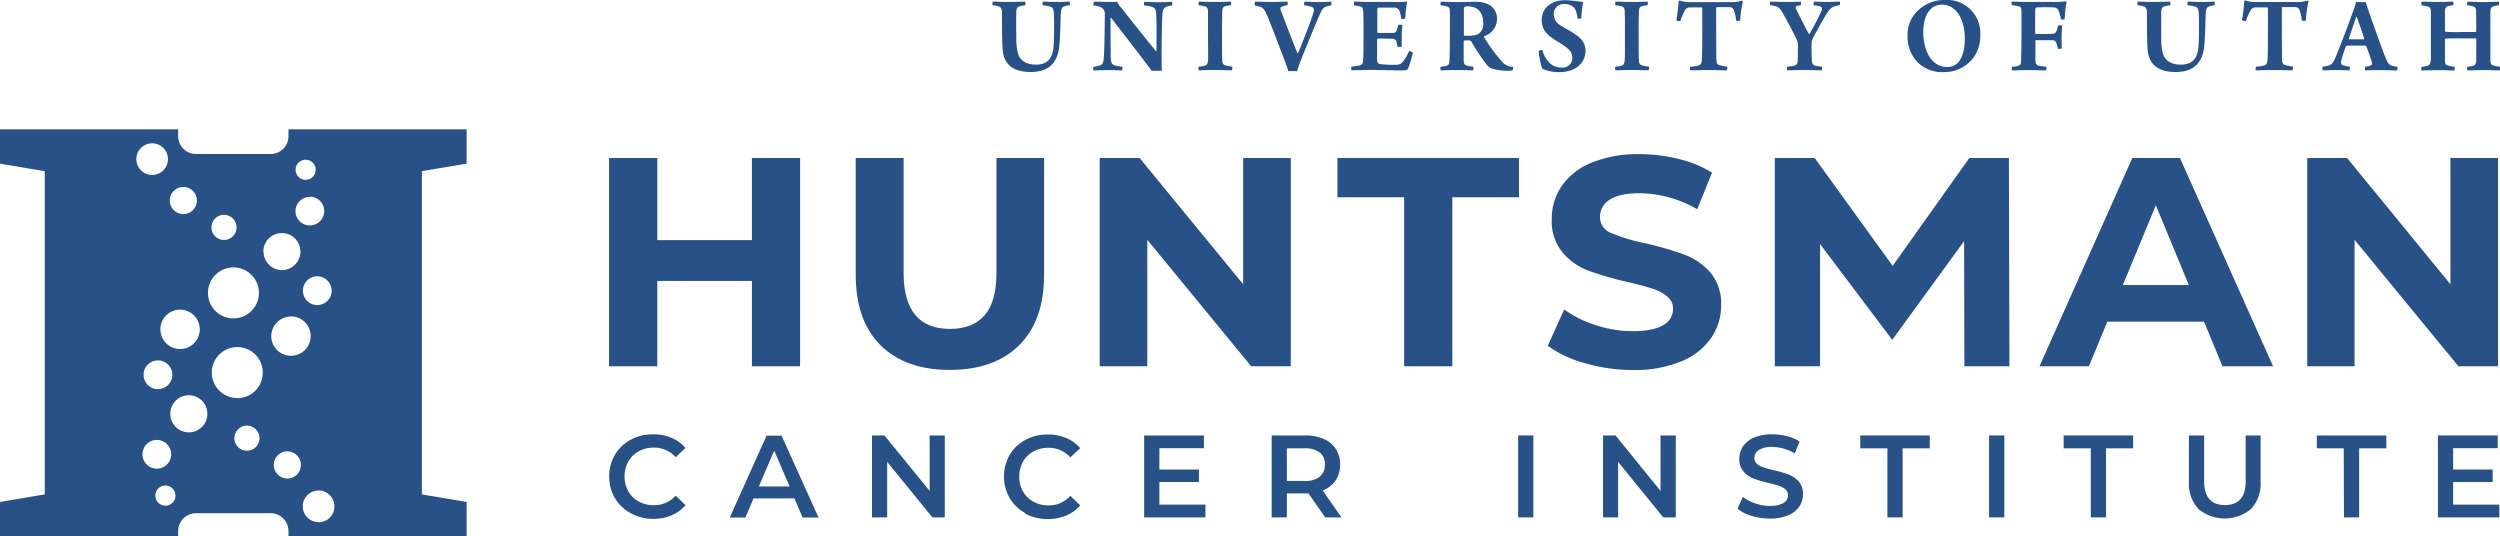 <svg id="Layer_1" data-name="Layer 1" xmlns="http://www.w3.org/2000/svg" viewBox="0 0 521.87 111.94"><defs><style>.cls-1{fill:#285187;}</style></defs><path class="cls-1" d="M214.61,13c.72,0,2.08.07,3.39.07s2.55-.07,3.37-.07a1.07,1.07,0,0,1,0,.75c-.42.07-.8.14-1.08.21-.56.12-.75.49-.77,1.24-.05,1.87,0,4.35,0,5.59a13.63,13.63,0,0,0,.28,2.76c.33,1.52,1.54,2.6,3.81,2.6,1.69,0,3.47-.56,3.7-3.91.12-1.75.14-5.1.05-6.74-.05-1-.26-1.38-1-1.52a11.5,11.5,0,0,0-1.31-.23,1.21,1.21,0,0,1,0-.75c.73,0,1.71.07,2.88.07,1.52,0,2.22-.07,2.71-.07a.89.89,0,0,1,0,.75,9.77,9.77,0,0,0-1,.21c-.61.16-.79.54-.84,1.69-.07,2.1-.12,4.84-.28,6.43-.35,4.23-2.79,5.61-6,5.61-4.05,0-5.53-1.94-5.81-4.3-.21-1.64-.16-6-.18-8.24,0-.61-.19-1-.73-1.17a7.84,7.84,0,0,0-1.22-.23A1.13,1.13,0,0,1,214.61,13Z" transform="translate(-7.37 -12.66)"/><path class="cls-1" d="M235.79,13c.74,0,1.89.07,3.27.07.63,0,1.24,0,1.52-.05a4.53,4.53,0,0,0,.87,1.29c2,2.55,5.85,7.39,7.27,9.06,0,0,.05,0,.07,0,0-3,.05-6.46-.09-8-.07-.78-.28-1.13-1-1.31a9.38,9.38,0,0,0-1.47-.26,1.36,1.36,0,0,1,0-.75c.59,0,1.67.07,3.14.07,1.15,0,2.24-.07,2.67-.07a1.37,1.37,0,0,1,0,.75,8.77,8.77,0,0,0-1,.21c-.66.21-.87.51-1,1.38-.14,2-.17,5.38-.19,8.84,0,1.06,0,2.41.05,3.23a16.64,16.64,0,0,0-2.11,0c-1.33-1.88-7-9.15-8.47-11.07a.07.07,0,0,0-.12,0c0,2.53,0,7.42.05,8.49s.38,1.34,1,1.48a12.28,12.28,0,0,0,1.38.23,1.09,1.09,0,0,1-.05.77c-.74,0-1.8-.07-2.94-.07s-2.32.07-3,.07a1.19,1.19,0,0,1,0-.77,6.6,6.6,0,0,0,1.31-.26c.51-.16.74-.53.81-1.33.15-1.24.21-5.5.24-9.43a1.52,1.52,0,0,0-.77-1.38,4.73,4.73,0,0,0-1.62-.4A1.43,1.43,0,0,1,235.79,13Z" transform="translate(-7.37 -12.66)"/><path class="cls-1" d="M257.64,13c.73,0,1.85.07,3.32.07,1.92,0,2.84-.07,3.35-.07a1.2,1.2,0,0,1,0,.75,10.06,10.06,0,0,0-1.22.21c-.51.19-.56.51-.58,1.19s-.05,2.58-.05,4.61c0,2.65,0,4.54.05,5.41,0,.51.07,1,.75,1.17a11.55,11.55,0,0,0,1.33.23,1,1,0,0,1-.09.77c-.82,0-1.85-.07-3.35-.07-1.85,0-2.69.07-3.53.07a.87.87,0,0,1,0-.77,8.09,8.09,0,0,0,1.1-.16c.63-.14.75-.4.82-1.2s0-3.34,0-5.64,0-3.55,0-4.58c-.05-.52-.17-.87-.61-1a8.74,8.74,0,0,0-1.31-.23A1.07,1.07,0,0,1,257.64,13Z" transform="translate(-7.37 -12.66)"/><path class="cls-1" d="M269.39,13c.7,0,2.18.07,3.32.07,1.48,0,3-.07,3.39-.07.12.07.12.66,0,.75a6.35,6.35,0,0,0-1.22.33c-.21.11-.28.35-.16.68.54,1.56,3,7.79,3.48,9,0,0,.1,0,.12,0,.61-1.33,2.69-6.65,3.18-8.33.26-.79.19-1.22-.47-1.38a10.05,10.05,0,0,0-1.4-.28,1.25,1.25,0,0,1,.09-.77c.38,0,1.24.09,2.86.09,1.43,0,2.13-.07,2.67-.07a1.2,1.2,0,0,1,0,.75,6.42,6.42,0,0,0-1.15.3c-.66.31-.89.8-1.4,2-.75,1.7-2.18,5.21-3.37,8.14-.61,1.52-1,2.62-1.22,3.32a10.82,10.82,0,0,0-1.8,0c-.3-1-.68-2-1.15-3.23-1.24-3.2-2.41-6.32-3.11-8s-1-2.06-1.73-2.27a6.8,6.8,0,0,0-1-.21A1.22,1.22,0,0,1,269.39,13Z" transform="translate(-7.37 -12.66)"/><path class="cls-1" d="M290.08,13c.82,0,2.2.07,3.39.07h4.68A25.75,25.75,0,0,0,301,13a.11.11,0,0,1,.09.1,27.72,27.72,0,0,0-.37,3.41,1.32,1.32,0,0,1-.85.07,5.38,5.38,0,0,0-.37-1.63,1.08,1.08,0,0,0-1-.71c-.56,0-3,0-3.37,0-.14,0-.25.31-.25.43,0,1.45,0,3.27,0,4.67,0,.1.07.19.14.19.72,0,2.41,0,3.18,0,.49,0,.68-.26.82-.78a8.34,8.34,0,0,0,.21-.86,1.42,1.42,0,0,1,.89,0c-.05.54-.14,1.48-.14,2.25s0,1.66,0,2.27a1.33,1.33,0,0,1-.86,0c-.17-.65-.14-.65-.24-1a.85.85,0,0,0-.79-.65c-.52-.05-2.36-.05-3.11-.05-.07,0-.14.14-.14.19,0,1.31,0,3.18,0,4.3a.81.81,0,0,0,.51.82,22.24,22.24,0,0,0,3.09.17c1.05,0,1.36-.14,1.85-.73a9.73,9.73,0,0,0,1.22-2.13,1.5,1.5,0,0,1,.79.31,21.55,21.55,0,0,1-1,3.34c-.12.24-.26.38-1.31.38-2,0-4-.1-6.5-.1-1.34,0-2.86.07-4,.07a1.44,1.44,0,0,1,0-.77,10.75,10.75,0,0,0,1.73-.26c.47-.11.68-.39.71-1.19.07-1,.07-3,.07-5.62,0-1.87,0-3.79-.07-4.49s-.19-.91-.66-1a8.35,8.35,0,0,0-1.24-.21A1,1,0,0,1,290.08,13Z" transform="translate(-7.37 -12.66)"/><path class="cls-1" d="M313,21.11a.21.21,0,0,0-.09.14c0,1.4,0,3.08,0,4,.05.72.19,1,.7,1.12a10.1,10.1,0,0,0,1.27.21c.11.07.07.73-.05.77-.49,0-1.61-.07-3.37-.07s-2.83.07-3.32.07c-.09-.09-.14-.68,0-.75.44-.07.82-.11,1.1-.18.51-.12.68-.42.72-1.2s.07-3.83.07-5.24c0-2.29,0-4,0-5,0-.63-.21-.93-.7-1a11.22,11.22,0,0,0-1.2-.21c-.11-.14-.07-.7.05-.75.56,0,2.25.07,3.09.07,1.75,0,3-.05,4.26-.05,2.83,0,4.35,1.5,4.35,3.58a3.87,3.87,0,0,1-2.72,3.61s0,.14,0,.18a34.09,34.09,0,0,0,3.74,5.1,3,3,0,0,0,2.34,1.1,1.61,1.61,0,0,1-.16.78,11.46,11.46,0,0,1-4.4-.45,3.26,3.26,0,0,1-1.14-1,48.67,48.67,0,0,1-2.93-4.44.76.76,0,0,0-.65-.42Zm.12-7a.58.58,0,0,0-.17.35c0,.61,0,2.81,0,5.48a.16.16,0,0,0,.14.16,7.23,7.23,0,0,0,2.69-.23,2.48,2.48,0,0,0,1.21-2.5c0-2-1.1-3.37-3.13-3.37A1.93,1.93,0,0,0,313.13,14.06Z" transform="translate(-7.37 -12.66)"/><path class="cls-1" d="M331.24,26.14a3.87,3.87,0,0,0,2.2.63,2,2,0,0,0,2.15-2c0-1.24-.63-1.94-2.78-3.25s-3.61-2.34-3.61-4.68c0-2.67,2.2-4.14,4.85-4.14a28.82,28.82,0,0,1,3.81.4,21,21,0,0,0-.4,3.39.94.94,0,0,1-.77,0c-.21-1.4-.47-2.08-1-2.48a3,3,0,0,0-1.82-.51,2.07,2.07,0,0,0-2.16,2.13,2.74,2.74,0,0,0,1.5,2.38c1,.64,1.78,1,2.71,1.62,1.55,1,2.42,2,2.42,3.67,0,2.41-2,4.42-5.48,4.42A8.37,8.37,0,0,1,329.3,27a16.72,16.72,0,0,1-.73-3.67,1.05,1.05,0,0,1,.77-.23A5.71,5.71,0,0,0,331.24,26.14Z" transform="translate(-7.37 -12.66)"/><path class="cls-1" d="M344.63,13c.72,0,1.84.07,3.32.07,1.92,0,2.83-.07,3.34-.07a1.13,1.13,0,0,1,0,.75,9.52,9.52,0,0,0-1.21.21c-.52.19-.56.51-.59,1.19s-.05,2.58-.05,4.61c0,2.65,0,4.54.05,5.41,0,.51.07,1,.75,1.17a11.55,11.55,0,0,0,1.33.23.93.93,0,0,1-.09.77c-.82,0-1.85-.07-3.35-.07-1.84,0-2.69.07-3.53.07a.87.87,0,0,1,0-.77,8.09,8.09,0,0,0,1.1-.16c.63-.14.75-.4.82-1.2s.05-3.34.05-5.64,0-3.55-.05-4.58c0-.52-.16-.87-.61-1a8.74,8.74,0,0,0-1.31-.23A1,1,0,0,1,344.63,13Z" transform="translate(-7.37 -12.66)"/><path class="cls-1" d="M367.81,27.35c-.84,0-2.13-.07-3.67-.07-2,0-3.2.07-3.93.07a.93.93,0,0,1,0-.75,13,13,0,0,0,1.57-.23c.65-.14.82-.47.86-1.52.1-2.18.07-6.74.07-10.46,0-.05-.07-.19-.11-.19-.42,0-1.88,0-2.51,0A1.23,1.23,0,0,0,359,15a13.8,13.8,0,0,0-.86,2.06c-.1.09-.77-.05-.82-.22.19-1,.4-2.9.47-3.93,0,0,.16-.16.23-.14a5.6,5.6,0,0,0,2.06.33h8.4a7.66,7.66,0,0,0,2.53-.3c.07,0,.16.11.18.16a25.35,25.35,0,0,0-.56,4,1.34,1.34,0,0,1-.84,0,8.31,8.31,0,0,0-.45-2.08.92.92,0,0,0-.88-.73c-.8,0-2.32,0-2.74,0a.22.22,0,0,0-.1.19c0,3.35,0,9.43.05,10.79,0,.58.17,1,.66,1.14a7.37,7.37,0,0,0,1.56.28A.9.9,0,0,1,367.81,27.35Z" transform="translate(-7.37 -12.66)"/><path class="cls-1" d="M376.87,13c.75,0,1.94.07,3.14.07s2.88-.05,3.25-.07a1,1,0,0,1,0,.75,6.1,6.1,0,0,0-.75.16c-.35.1-.32.35-.18.68.49,1.06,2.24,4.45,2.62,5.12a.15.15,0,0,0,.16,0,46.31,46.31,0,0,0,2.55-4.93c.12-.45.07-.7-.49-.82a9.38,9.38,0,0,0-1.17-.21,1.14,1.14,0,0,1,.07-.75c.63,0,1.66.07,2.74.07s1.85-.07,2.59-.07c.1.05.1.66,0,.75a8.21,8.21,0,0,0-1,.21c-.68.21-1,.49-1.69,1.52-.91,1.47-2.41,4.17-2.92,5.22a2,2,0,0,0-.26,1c0,1.06,0,2.06.05,3.26,0,.79.11,1.26.77,1.42.37.07.79.14,1.36.21a1.13,1.13,0,0,1-.08.75c-.72,0-2.29-.07-3.67-.07-1.8,0-2.62.07-3.51.07a1.08,1.08,0,0,1,0-.75,11.13,11.13,0,0,0,1.48-.23c.63-.14.72-.63.72-1.31.05-1.1,0-2,.05-3a3.27,3.27,0,0,0-.28-1.17c-.49-1.07-1.83-3.58-2.69-5.12s-1.15-1.66-1.83-1.83a5.86,5.86,0,0,0-1-.18A1.14,1.14,0,0,1,376.87,13Z" transform="translate(-7.37 -12.66)"/><path class="cls-1" d="M407.57,25.57a7.79,7.79,0,0,1-2-5.45,6.83,6.83,0,0,1,1.91-5,7.91,7.91,0,0,1,5.92-2.46,6.93,6.93,0,0,1,7.35,7.28,7.71,7.71,0,0,1-1.43,4.77,7.6,7.6,0,0,1-6.22,3A7.3,7.3,0,0,1,407.57,25.57Zm8.36.33c1.17-1.1,1.59-3.11,1.59-5.17,0-2.41-.68-4.91-2.27-6.2a3.8,3.8,0,0,0-2.5-.89,3.39,3.39,0,0,0-1.9.54c-1.43,1-2,3-2,5.27s.7,5,2.46,6.36a4.07,4.07,0,0,0,2.57.84A3.12,3.12,0,0,0,415.93,25.9Z" transform="translate(-7.37 -12.66)"/><path class="cls-1" d="M427.3,13c.7,0,2,.07,3.37.07H436a16.52,16.52,0,0,0,2.62-.14.17.17,0,0,1,.14.16,24,24,0,0,0-.4,3.56,1.2,1.2,0,0,1-.79.05,7.68,7.68,0,0,0-.49-1.85,1,1,0,0,0-1-.63,30.75,30.75,0,0,0-3.6,0c-.14,0-.26.25-.26.4,0,1.24-.05,3.25,0,5,0,.07.06.14.11.14.8,0,2.65,0,3.37-.05a.89.89,0,0,0,1-.67,8,8,0,0,0,.28-1.06,1.61,1.61,0,0,1,.87.05c-.05.56-.12,1.43-.12,2.36s0,1.66.05,2.37a1.59,1.59,0,0,1-.85.07,6,6,0,0,0-.28-1.1c-.16-.52-.42-.66-.79-.68-.63,0-2.9,0-3.51,0-.05,0-.09.1-.09.14,0,1.48,0,3,0,4,0,.75.19,1.05.72,1.19s.94.14,1.57.21a1.51,1.51,0,0,1-.09.77c-1.1,0-2.16-.07-3.6-.07s-2.27.07-3.47.07a1,1,0,0,1,0-.75,10.1,10.1,0,0,0,1.14-.16c.64-.14.73-.44.75-1.17s.07-3.32.07-5.22c0-2.66,0-4.12,0-5s-.19-1-.68-1.1a12.36,12.36,0,0,0-1.31-.23A1.13,1.13,0,0,1,427.3,13Z" transform="translate(-7.37 -12.66)"/><path class="cls-1" d="M453.61,13c.72,0,2.08.07,3.39.07s2.55-.07,3.37-.07a1.07,1.07,0,0,1,0,.75c-.42.07-.8.14-1.08.21-.56.12-.75.49-.77,1.24,0,1.87,0,4.35,0,5.59a13.63,13.63,0,0,0,.28,2.76c.33,1.52,1.54,2.6,3.81,2.6,1.69,0,3.47-.56,3.7-3.91.12-1.75.14-5.1.05-6.74-.05-1-.26-1.38-1-1.52a11.5,11.5,0,0,0-1.31-.23,1.21,1.21,0,0,1,0-.75c.73,0,1.71.07,2.88.07,1.52,0,2.22-.07,2.71-.07a.89.89,0,0,1,0,.75,9.77,9.77,0,0,0-1,.21c-.61.16-.8.54-.84,1.69-.07,2.1-.12,4.84-.28,6.43-.35,4.23-2.79,5.61-6,5.61-4,0-5.52-1.94-5.8-4.3-.21-1.64-.16-6-.19-8.24,0-.61-.18-1-.72-1.17a7.84,7.84,0,0,0-1.22-.23A1.13,1.13,0,0,1,453.61,13Z" transform="translate(-7.37 -12.66)"/><path class="cls-1" d="M485.9,27.35c-.84,0-2.13-.07-3.68-.07-2,0-3.2.07-3.93.07a1,1,0,0,1,0-.75,12.71,12.71,0,0,0,1.57-.23c.66-.14.82-.47.87-1.52.09-2.18.07-6.74.07-10.46,0-.05-.07-.19-.12-.19-.42,0-1.87,0-2.5,0a1.22,1.22,0,0,0-1.1.78,13.72,13.72,0,0,0-.87,2.06c-.09.09-.77-.05-.82-.22.19-1,.4-2.9.47-3.93,0,0,.16-.16.23-.14a5.66,5.66,0,0,0,2.06.33h8.4a7.63,7.63,0,0,0,2.53-.3c.07,0,.16.11.19.16a23.25,23.25,0,0,0-.56,4,1.38,1.38,0,0,1-.85,0,8.35,8.35,0,0,0-.44-2.08.94.94,0,0,0-.89-.73c-.8,0-2.32,0-2.74,0a.25.25,0,0,0-.09.19c0,3.35,0,9.43.05,10.79,0,.58.16,1,.65,1.14a7.5,7.5,0,0,0,1.57.28A1,1,0,0,1,485.9,27.35Z" transform="translate(-7.37 -12.66)"/><path class="cls-1" d="M494.91,24.62c1.26-3,3.25-8.4,3.81-10a7.93,7.93,0,0,0,.45-1.55,10.26,10.26,0,0,0,1.05.05,8.41,8.41,0,0,0,1-.05c.1.38.26.92.4,1.31.7,2,2.79,8,3.6,10,.73,1.82.87,2,2.6,2.22a1.46,1.46,0,0,1-.07.77c-.61,0-1.68-.07-3.23-.07s-2.66,0-3.41.07a1.35,1.35,0,0,1,0-.77,5.22,5.22,0,0,0,1.19-.28.41.41,0,0,0,.23-.51c-.21-.85-.84-2.58-1.19-3.47,0,0-.14-.16-.21-.16-.37,0-1.17,0-1.94,0-1.1,0-1.57,0-1.87,0-.1,0-.21.12-.26.21a20,20,0,0,0-1,3.18c0,.36,0,.66.68.8a7.93,7.93,0,0,0,1.15.21,1.46,1.46,0,0,1-.07.77c-.61,0-1.62-.07-3-.07-1,0-1.9.07-2.6.07a1.44,1.44,0,0,1,0-.77C494,26.35,494.25,26.16,494.91,24.62Zm4.33-8.47c-.45,1.26-1.17,3.43-1.55,4.56,0,.09,0,.14.05.16.26,0,.8,0,1.52,0s1.33,0,1.57,0c0,0,.07-.09.07-.14-.31-1-1.12-3.41-1.57-4.58C499.31,16.15,499.26,16.12,499.24,16.15Z" transform="translate(-7.37 -12.66)"/><path class="cls-1" d="M512.88,13c.56,0,1.62.07,3.3.07s2.64-.07,3.28-.07a1.12,1.12,0,0,1,0,.75,8.34,8.34,0,0,0-1.1.21c-.47.16-.58.42-.61,1.15,0,1,0,2.38,0,4a.25.25,0,0,0,.12.18,27.78,27.78,0,0,0,3.34.05c1.83,0,2.65,0,2.93,0,0,0,.14-.1.14-.17,0-1.17,0-3.23-.05-4.37a.76.76,0,0,0-.49-.77,5,5,0,0,0-1.29-.26.89.89,0,0,1,0-.75c.85,0,1.73.07,3.35.07s2.62-.07,3.18-.07a.93.93,0,0,1,0,.75,6.09,6.09,0,0,0-1.15.23c-.44.17-.58.4-.6,1.15,0,1.31,0,2.43,0,5.29,0,1.71,0,3.79,0,4.75,0,.63.14,1,.56,1.12a6.39,6.39,0,0,0,1.47.28,1.12,1.12,0,0,1-.09.77c-.63,0-1.85-.07-3.37-.07s-2.81.07-3.35.07a1,1,0,0,1,0-.77,6.18,6.18,0,0,0,1.19-.21c.42-.12.61-.4.64-1.12,0-1,0-2.9,0-4.42,0-.07-.05-.17-.14-.17-.45,0-1.9,0-3,0-2.41,0-3.18,0-3.32.07a.46.46,0,0,0-.07.14c0,1.4,0,3.34,0,4.21s.12,1.1.68,1.26a8.37,8.37,0,0,0,1.34.26,1.05,1.05,0,0,1-.1.77c-.44,0-1.54-.07-3.48-.07-1.66,0-2.83.07-3.33.07a1.26,1.26,0,0,1,0-.77c.54-.07.8-.12,1.13-.19.63-.16.77-.53.82-1.56,0-.5,0-2.6,0-4.66,0-2.27,0-4.47,0-5.08s-.17-1-.64-1.1a8.06,8.06,0,0,0-1.28-.23A1.13,1.13,0,0,1,512.88,13Z" transform="translate(-7.37 -12.66)"/><path class="cls-1" d="M104.78,46.82V39.66H67.59v1.41a3.73,3.73,0,0,1-3.73,3.74H48.29a3.73,3.73,0,0,1-3.73-3.74V39.66H7.37v7.16l9.34,1.57v67.48l-9.34,1.57v7.16H44.56v-1.07a3.74,3.74,0,0,1,3.73-3.74H63.86a3.74,3.74,0,0,1,3.73,3.74v1.07h37.19v-7.16l-9.34-1.57V48.39ZM76.6,73.34a3,3,0,1,1-3-3A3,3,0,0,1,76.6,73.34ZM71.15,46a2.1,2.1,0,1,1-2.08,2.11A2.1,2.1,0,0,1,71.15,46Zm.9,7.72a3,3,0,1,1-3,3A3,3,0,0,1,72.05,53.76ZM54.11,57.51a2.62,2.62,0,1,1-2.6,2.63A2.61,2.61,0,0,1,54.11,57.51ZM40.85,81.43A4.11,4.11,0,1,1,45,85.52,4.12,4.12,0,0,1,40.85,81.43Zm2.49,9.46a3,3,0,1,1-3-3A3,3,0,0,1,43.34,90.89Zm2.29-39.2a2.83,2.83,0,1,1-2.82,2.84A2.83,2.83,0,0,1,45.63,51.69Zm-9.8-5.79a3.3,3.3,0,1,1,3.32,3.28A3.3,3.3,0,0,1,35.83,45.9Zm1.28,61.59a3,3,0,1,1,3,3A3,3,0,0,1,37.11,107.49Zm4.78,10.73A2.1,2.1,0,1,1,44,116.11,2.1,2.1,0,0,1,41.89,118.22Zm4.92-15.31A3.87,3.87,0,1,1,50.66,99,3.86,3.86,0,0,1,46.81,102.91Zm9.25-34.43a5.32,5.32,0,1,1-5.28,5.35A5.32,5.32,0,0,1,56.06,68.48Zm2.87,38.27a2.62,2.62,0,1,1,2.61-2.63A2.62,2.62,0,0,1,58.93,106.75Zm-2-11a5.32,5.32,0,1,1,5.29-5.35A5.32,5.32,0,0,1,57,95.78Zm5.41-30.54a3.87,3.87,0,1,1,3.89,3.84A3.86,3.86,0,0,1,62.39,65.24Zm5.67,13.5A4.11,4.11,0,1,1,64,82.87,4.11,4.11,0,0,1,68.06,78.74Zm-.64,33.83a2.83,2.83,0,1,1,2.81-2.84A2.83,2.83,0,0,1,67.42,112.57Zm6.52,9.11a3.3,3.3,0,1,1,3.28-3.32A3.29,3.29,0,0,1,73.94,121.68Z" transform="translate(-7.37 -12.66)"/><path class="cls-1" d="M139,119.77a8.44,8.44,0,0,1-3.27-3.14,8.72,8.72,0,0,1-1.19-4.52,8.63,8.63,0,0,1,1.2-4.52,8.42,8.42,0,0,1,3.29-3.14,9.58,9.58,0,0,1,4.67-1.13,9.77,9.77,0,0,1,3.84.73,7.87,7.87,0,0,1,2.93,2.12l-2.05,1.93a6,6,0,0,0-4.57-2,6.44,6.44,0,0,0-3.15.77,5.54,5.54,0,0,0-2.18,2.14,6.55,6.55,0,0,0,0,6.2,5.67,5.67,0,0,0,2.18,2.14,6.44,6.44,0,0,0,3.15.77,6,6,0,0,0,4.57-2l2.05,2a7.85,7.85,0,0,1-2.94,2.13,9.85,9.85,0,0,1-3.85.73A9.7,9.7,0,0,1,139,119.77Z" transform="translate(-7.37 -12.66)"/><path class="cls-1" d="M173.2,116.7h-8.54l-1.69,4H159.7l7.69-17.1h3.13l7.72,17.1h-3.33Zm-1-2.49-3.22-7.48-3.2,7.48Z" transform="translate(-7.37 -12.66)"/><path class="cls-1" d="M204.59,103.56v17.1H202l-9.43-11.58v11.58H189.4v-17.1H192l9.43,11.58V103.56Z" transform="translate(-7.37 -12.66)"/><path class="cls-1" d="M221.41,119.77a8.47,8.47,0,0,1-3.28-3.14,9.18,9.18,0,0,1,0-9,8.4,8.4,0,0,1,3.28-3.14,9.59,9.59,0,0,1,4.68-1.13,9.69,9.69,0,0,1,3.83.73,7.82,7.82,0,0,1,2.94,2.12l-2.06,1.93a6,6,0,0,0-4.56-2,6.39,6.39,0,0,0-3.15.77,5.47,5.47,0,0,0-2.18,2.14,6.55,6.55,0,0,0,0,6.2,5.61,5.61,0,0,0,2.18,2.14,6.39,6.39,0,0,0,3.15.77,5.94,5.94,0,0,0,4.56-2l2.06,2a7.8,7.8,0,0,1-2.95,2.13,10.35,10.35,0,0,1-8.52-.4Z" transform="translate(-7.37 -12.66)"/><path class="cls-1" d="M259,118v2.66H246.21v-17.1h12.48v2.66h-9.3v4.45h8.25v2.61h-8.25V118Z" transform="translate(-7.37 -12.66)"/><path class="cls-1" d="M284,120.66l-3.49-5a5.85,5.85,0,0,1-.66,0H276v5h-3.17v-17.1h7a9.44,9.44,0,0,1,3.87.73,5.67,5.67,0,0,1,2.53,2.1,5.88,5.88,0,0,1,.88,3.25,5.81,5.81,0,0,1-.94,3.32,5.64,5.64,0,0,1-2.7,2.08l3.93,5.62Zm-1.15-13.53a4.83,4.83,0,0,0-3.15-.88H276v6.81h3.71a4.83,4.83,0,0,0,3.15-.89,3.11,3.11,0,0,0,1.08-2.53A3,3,0,0,0,282.87,107.13Z" transform="translate(-7.37 -12.66)"/><path class="cls-1" d="M324.28,103.56h3.17v17.1h-3.17Z" transform="translate(-7.37 -12.66)"/><path class="cls-1" d="M357.19,103.56v17.1h-2.62l-9.42-11.58v11.58H342v-17.1h2.61L354,115.14V103.56Z" transform="translate(-7.37 -12.66)"/><path class="cls-1" d="M373,120.34a7.92,7.92,0,0,1-2.92-1.49l1.1-2.47a8.51,8.51,0,0,0,2.58,1.36,9.38,9.38,0,0,0,3.07.52,5.26,5.26,0,0,0,2.84-.61,1.83,1.83,0,0,0,.94-1.61,1.56,1.56,0,0,0-.52-1.21,3.71,3.71,0,0,0-1.33-.74c-.54-.18-1.27-.39-2.2-.61a25.57,25.57,0,0,1-3.17-.93,5.26,5.26,0,0,1-2.07-1.46,3.88,3.88,0,0,1-.87-2.67,4.62,4.62,0,0,1,.77-2.58,5.26,5.26,0,0,1,2.32-1.84,9.33,9.33,0,0,1,3.8-.68,12.33,12.33,0,0,1,3.08.39,8.4,8.4,0,0,1,2.61,1.12l-1,2.47a9.93,9.93,0,0,0-2.35-1,9,9,0,0,0-2.36-.34,4.89,4.89,0,0,0-2.8.64,2,2,0,0,0-.92,1.68,1.53,1.53,0,0,0,.53,1.2,3.76,3.76,0,0,0,1.33.73c.54.18,1.27.39,2.2.61a23.42,23.42,0,0,1,3.12.92,5.36,5.36,0,0,1,2.09,1.45,3.82,3.82,0,0,1,.87,2.64,4.54,4.54,0,0,1-.77,2.57,5.28,5.28,0,0,1-2.33,1.83,9.65,9.65,0,0,1-3.81.68A13.24,13.24,0,0,1,373,120.34Z" transform="translate(-7.37 -12.66)"/><path class="cls-1" d="M401.36,106.25H395.7v-2.69h14.5v2.69h-5.66v14.41h-3.18Z" transform="translate(-7.37 -12.66)"/><path class="cls-1" d="M422.59,103.56h3.18v17.1h-3.18Z" transform="translate(-7.37 -12.66)"/><path class="cls-1" d="M443.82,106.25h-5.67v-2.69h14.51v2.69H447v14.41h-3.18Z" transform="translate(-7.37 -12.66)"/><path class="cls-1" d="M466.3,118.91a7.75,7.75,0,0,1-2-5.7v-9.65h3.18v9.53q0,5,4.34,5t4.33-5v-9.53h3.12v9.65a7.78,7.78,0,0,1-2,5.7,8.64,8.64,0,0,1-11,0Z" transform="translate(-7.37 -12.66)"/><path class="cls-1" d="M496.62,106.25H491v-2.69h14.51v2.69h-5.67v14.41h-3.17Z" transform="translate(-7.37 -12.66)"/><path class="cls-1" d="M529.11,118v2.66H516.28v-17.1h12.48v2.66h-9.3v4.45h8.25v2.61h-8.25V118Z" transform="translate(-7.37 -12.66)"/><path class="cls-1" d="M174.39,45.64V89.12H164.33V71.3H144.58V89.12H134.51V45.64h10.07V62.79h19.75V45.64Z" transform="translate(-7.37 -12.66)"/><path class="cls-1" d="M191.16,84.71Q186,79.57,186,70V45.64H196v24q0,11.67,9.69,11.68c3.14,0,5.55-.94,7.2-2.83s2.49-4.83,2.49-8.85v-24h9.94V70q0,9.57-5.19,14.72t-14.51,5.16Q196.34,89.87,191.16,84.71Z" transform="translate(-7.37 -12.66)"/><path class="cls-1" d="M276.82,45.64V89.12h-8.27l-21.68-26.4v26.4h-9.94V45.64h8.33L266.88,72V45.64Z" transform="translate(-7.37 -12.66)"/><path class="cls-1" d="M300.48,53.84H286.56v-8.2h37.89v8.2H310.54V89.12H300.48Z" transform="translate(-7.37 -12.66)"/><path class="cls-1" d="M338.21,88.47a23.43,23.43,0,0,1-7.74-3.63l3.42-7.58a23.15,23.15,0,0,0,6.64,3.29,25,25,0,0,0,7.71,1.24q4.29,0,6.33-1.27a3.85,3.85,0,0,0,2.05-3.39,3.21,3.21,0,0,0-1.21-2.57,9,9,0,0,0-3.1-1.65q-1.9-.61-5.13-1.37A69.57,69.57,0,0,1,339,69.18a13.14,13.14,0,0,1-5.43-3.79,10.22,10.22,0,0,1-2.27-7,12.09,12.09,0,0,1,2.05-6.87,13.81,13.81,0,0,1,6.18-4.87,25.27,25.27,0,0,1,10.1-1.81,33.52,33.52,0,0,1,8.13,1,23.81,23.81,0,0,1,7,2.86l-3.1,7.64A24.26,24.26,0,0,0,349.6,53q-4.22,0-6.24,1.37a4.16,4.16,0,0,0-2,3.6,3.52,3.52,0,0,0,2.33,3.32,36.41,36.41,0,0,0,7.11,2.15,68.43,68.43,0,0,1,8.14,2.36,13.49,13.49,0,0,1,5.44,3.72,10,10,0,0,1,2.27,6.9,11.87,11.87,0,0,1-2.09,6.8,13.9,13.9,0,0,1-6.24,4.88,25.44,25.44,0,0,1-10.12,1.8A35.58,35.58,0,0,1,338.21,88.47Z" transform="translate(-7.37 -12.66)"/><path class="cls-1" d="M417.43,89.12,417.37,63l-15,20.6-15.07-20V89.12h-9.44V45.64h8.32l16.28,22.52,16-22.52h8.26l.12,43.48Z" transform="translate(-7.37 -12.66)"/><path class="cls-1" d="M467.46,79.81H447.27l-3.85,9.31H433.11l19.38-43.48h9.94l19.44,43.48H471.31Zm-3.17-7.64L457.4,55.52l-6.9,16.65Z" transform="translate(-7.37 -12.66)"/><path class="cls-1" d="M528.83,45.64V89.12h-8.27l-21.68-26.4v26.4H489V45.64h8.32L518.89,72V45.64Z" transform="translate(-7.37 -12.66)"/></svg>